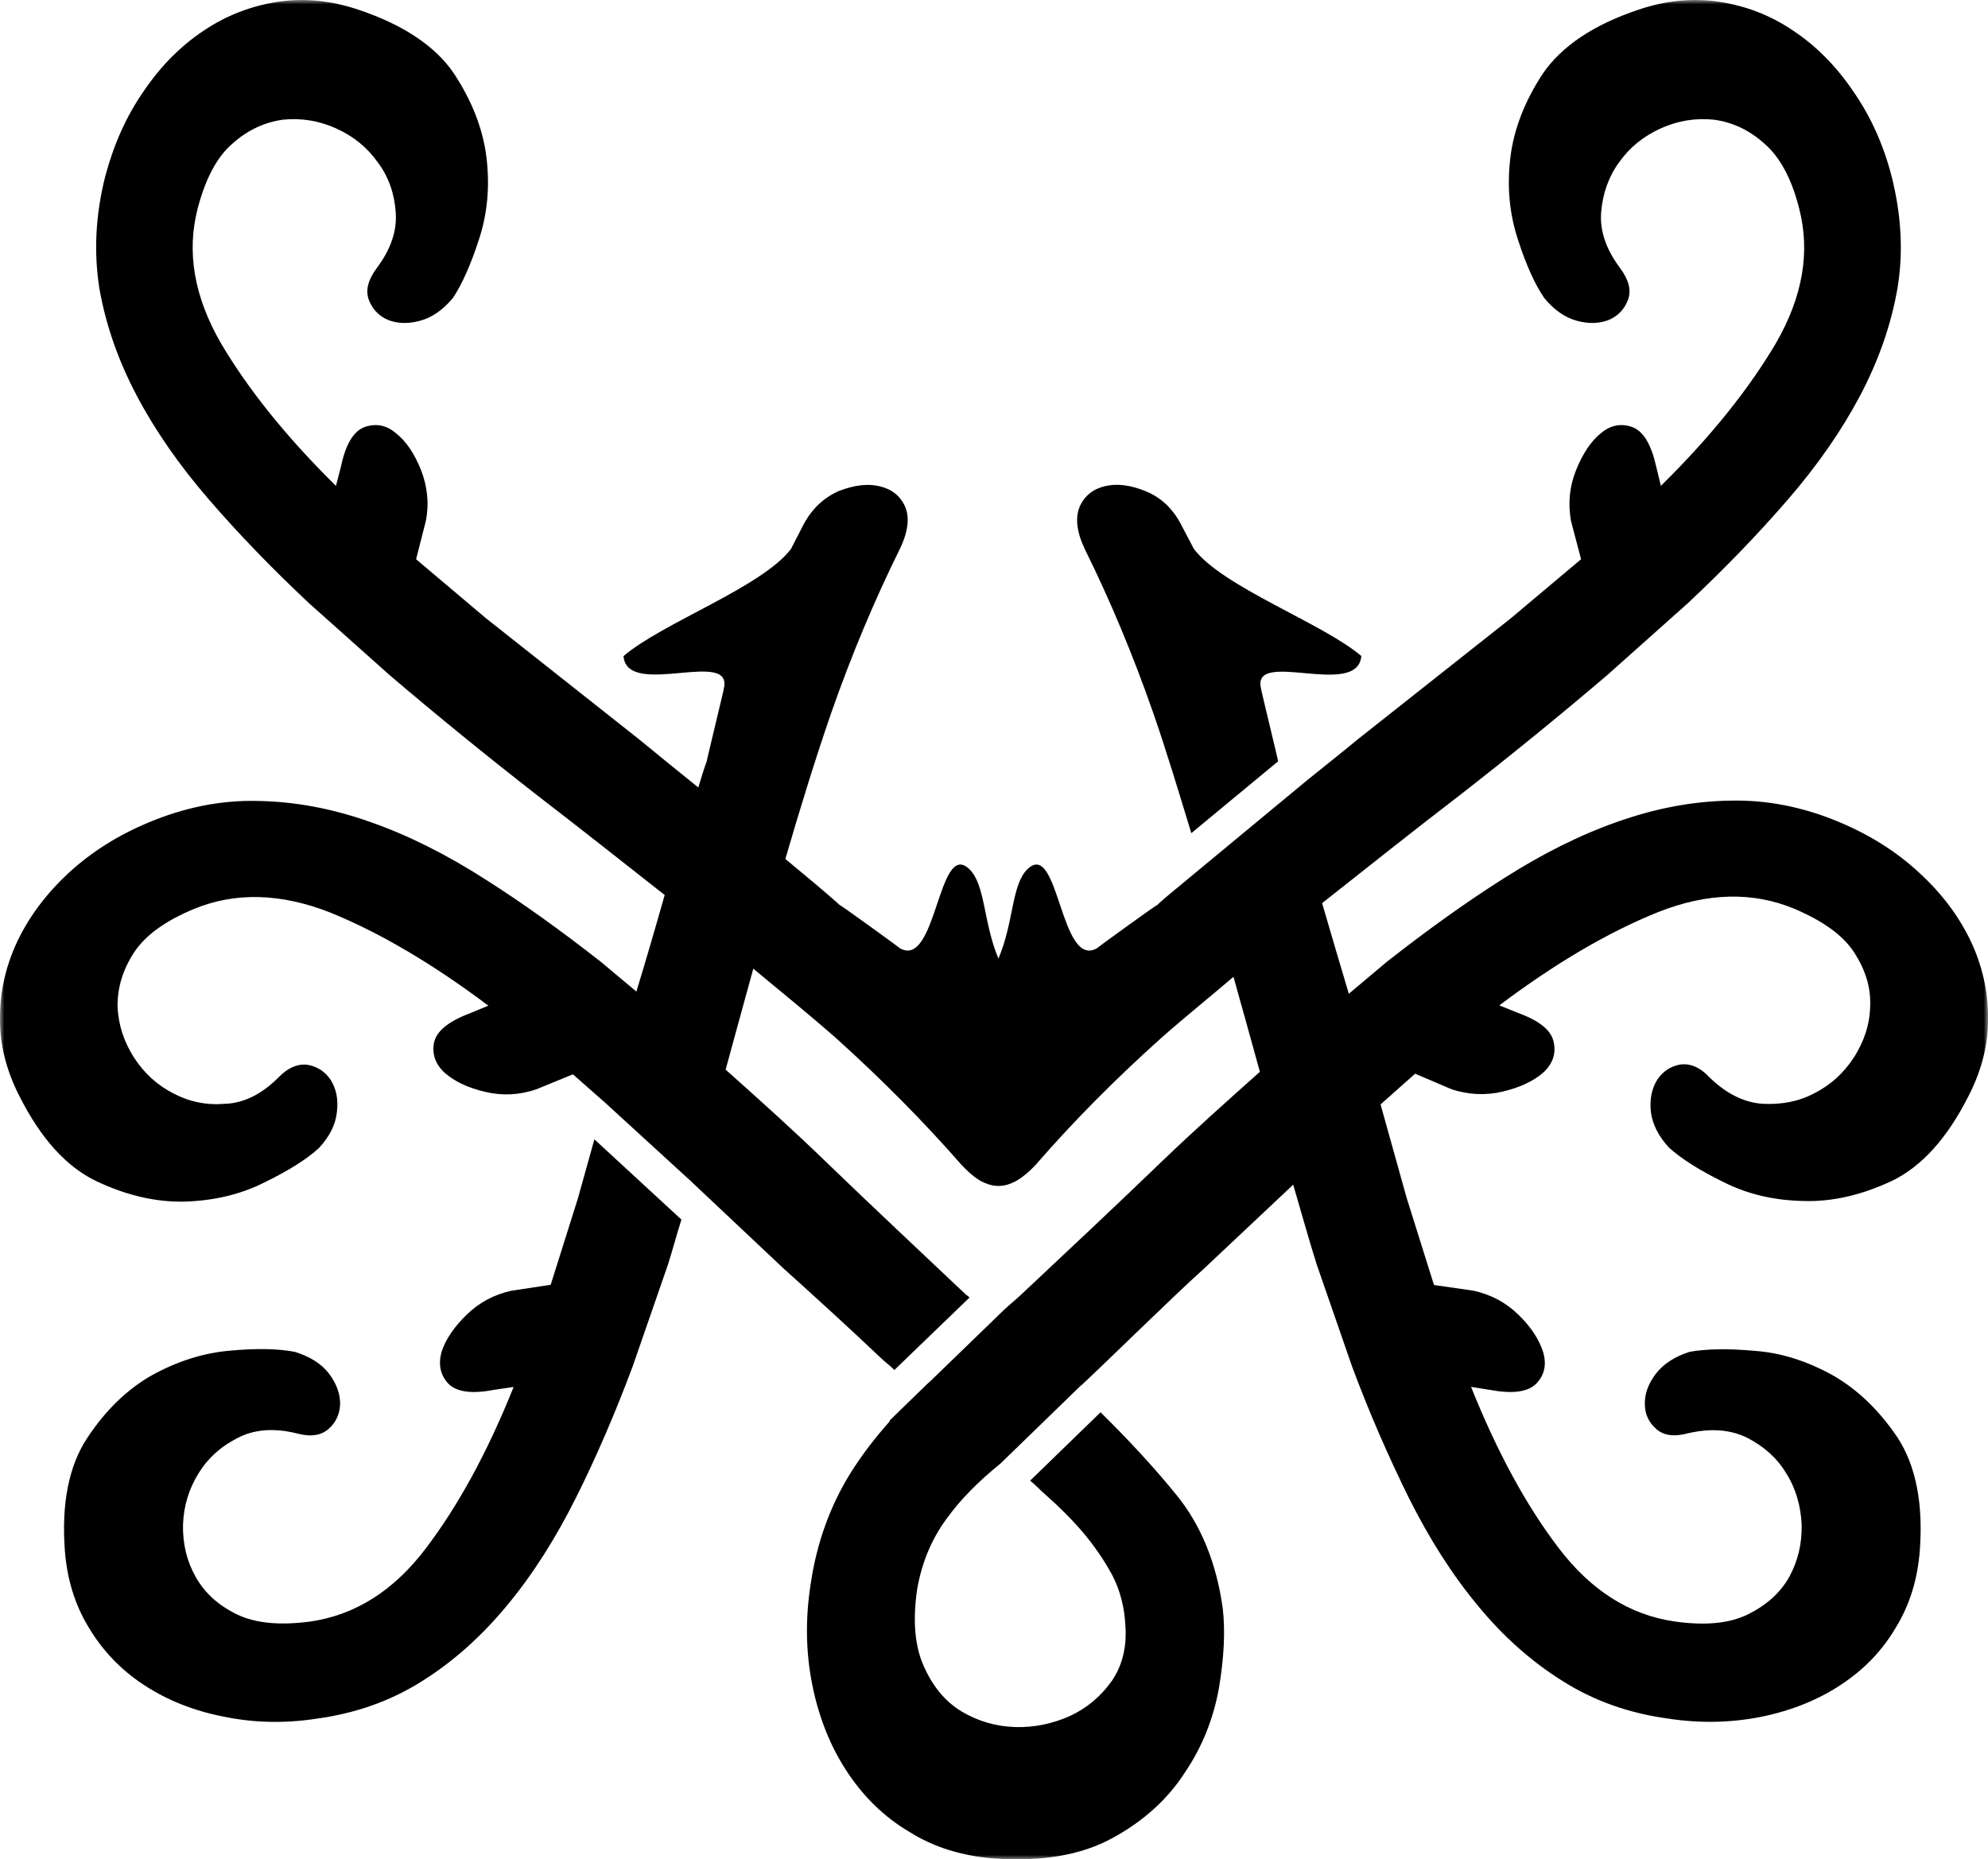 <?xml version="1.0" encoding="UTF-8"?>
<svg width="232px" height="217px" viewBox="0 0 232 217" version="1.1" xmlns="http://www.w3.org/2000/svg" xmlns:xlink="http://www.w3.org/1999/xlink">
    <title>Group 10 Copy@2x</title>
    <defs>
        <polygon id="path-1" points="0 0 232 0 232 217 0 217"></polygon>
    </defs>
    <g id="Page-1" stroke="none" stroke-width="1" fill="none" fill-rule="evenodd">
        <g id="Brando-Example-5-White" transform="translate(-245, -2585)">
            <g id="Group-10-Copy" transform="translate(245, 2585)">
                <path d="M81.574,138.555 L81.426,138.445 L81.574,138.555 Z" id="Fill-1" fill="#1C1F2A"></path>
                <g id="Group-9">
                    <path d="M67.457,139.814 L64.266,149.949 L59.682,150.644 C57.664,151.083 55.941,151.998 54.437,153.462 C52.97,154.889 52.017,156.316 51.54,157.743 C51.136,159.17 51.356,160.414 52.273,161.438 C53.227,162.463 55.024,162.719 57.664,162.207 L59.938,161.877 C56.894,169.488 53.484,175.708 49.743,180.648 C46.002,185.624 41.491,188.478 36.247,189.247 C32.689,189.722 29.865,189.466 27.701,188.442 C25.501,187.381 23.924,185.954 22.86,184.087 C21.797,182.221 21.32,180.209 21.357,177.977 C21.43,175.745 22.054,173.769 23.154,171.976 C24.254,170.183 25.758,168.83 27.701,167.842 C29.645,166.817 31.956,166.634 34.633,167.293 C36.247,167.732 37.494,167.549 38.374,166.744 C39.217,166.012 39.657,164.988 39.694,163.853 C39.694,162.682 39.291,161.512 38.41,160.341 C37.53,159.17 36.173,158.328 34.413,157.779 C32.542,157.414 30.049,157.34 26.895,157.633 C23.741,157.889 20.697,158.877 17.763,160.487 C14.792,162.17 12.298,164.622 10.171,167.842 C8.044,171.062 7.164,175.452 7.567,180.941 C7.824,184.307 8.741,187.307 10.354,189.942 C11.968,192.649 14.095,194.881 16.772,196.638 C19.45,198.394 22.494,199.638 26.014,200.333 C29.498,201.065 33.129,201.175 36.943,200.589 C41.528,199.967 45.635,198.504 49.266,196.199 C52.897,193.93 56.197,190.966 59.168,187.381 C62.175,183.758 64.816,179.587 67.2,174.83 C69.584,170.074 71.784,164.951 73.838,159.463 L77.945,147.607 C78.496,145.888 78.972,144.058 79.522,142.339 L69.364,132.972 L67.457,139.814 Z" id="Fill-2" fill="#000000"></path>
                    <path d="M149.149,88.822 C149.259,89.115 146.802,79.053 147.205,80.516 C145.738,75.504 158.427,81.651 158.868,76.565 C154.357,72.723 142.657,68.515 139.32,64.051 L137.78,61.124 C136.79,59.258 135.396,58.014 133.672,57.318 C131.948,56.623 130.408,56.404 128.978,56.733 C127.584,57.062 126.594,57.831 126.007,59.111 C125.457,60.429 125.64,62.112 126.631,64.161 C129.528,70.015 132.205,76.382 134.589,83.224 C136.166,87.761 137.596,92.554 139.027,97.238 L149.149,88.859 L149.149,88.822 Z" id="Fill-4" fill="#000000"></path>
                    <g id="Group-8">
                        <mask id="mask-2" fill="white">
                            <use xlink:href="#path-1"></use>
                        </mask>
                        <g id="Clip-7"></g>
                        <path d="M229.95,109.763 C228.556,106.872 226.576,104.238 223.935,101.823 C221.331,99.408 218.251,97.468 214.693,95.968 C210.439,94.175 206.185,93.334 201.857,93.444 C197.603,93.517 193.239,94.322 188.801,95.895 C184.4,97.432 179.963,99.664 175.488,102.518 C170.977,105.372 166.466,108.628 161.845,112.251 L157.408,115.983 C156.344,112.434 155.317,108.921 154.291,105.408 C159.572,101.237 164.853,97.029 170.244,92.895 C176.259,88.211 182.053,83.491 187.591,78.771 L196.98,70.392 C201.27,66.367 205.121,62.379 208.605,58.354 C212.089,54.329 214.913,50.268 217.077,46.17 C219.278,41.998 220.708,37.827 221.441,33.619 C222.138,29.375 221.882,25.057 220.745,20.557 C219.791,16.861 218.287,13.531 216.234,10.604 C214.253,7.677 211.906,5.335 209.266,3.579 C206.625,1.786 203.764,0.688 200.647,0.213 C197.53,-0.263 194.376,0.066 191.222,1.127 C185.977,2.884 182.273,5.372 180.073,8.555 C177.946,11.775 176.662,15.068 176.259,18.398 C175.855,21.764 176.149,24.947 177.139,27.948 C178.092,30.912 179.119,33.18 180.219,34.79 C181.356,36.181 182.677,37.095 184.107,37.461 C185.5,37.827 186.747,37.754 187.811,37.315 C188.875,36.839 189.608,36.034 190.011,34.936 C190.378,33.839 190.085,32.668 189.058,31.277 C187.408,29.082 186.674,26.887 186.857,24.728 C187.041,22.569 187.738,20.593 188.948,18.947 C190.158,17.227 191.772,15.91 193.789,14.995 C195.806,14.08 197.86,13.751 200.024,13.97 C202.151,14.263 204.094,15.141 205.891,16.751 C207.725,18.325 209.082,20.849 209.962,24.325 C211.283,29.448 210.366,34.644 207.248,40.059 C204.094,45.401 199.657,50.963 193.826,56.707 L193.275,54.439 C192.689,51.841 191.772,50.304 190.452,49.829 C189.168,49.389 187.921,49.609 186.784,50.597 C185.647,51.512 184.694,52.975 183.923,54.878 C183.153,56.817 182.97,58.756 183.337,60.805 L184.51,65.269 L176.332,72.148 L158.471,86.272 C156.491,87.918 154.474,89.492 152.494,91.102 L138.887,102.371 C137.604,103.469 136.247,104.494 135,105.665 C135.513,105.189 127.482,111.007 128.068,110.641 C123.704,113.239 123.594,97.944 119.927,101.42 C118.02,103.25 118.35,107.567 116.516,111.885 C114.719,107.567 115.012,103.25 113.105,101.42 C109.438,97.944 109.328,113.239 104.963,110.641 C105.55,111.007 97.519,105.189 98.032,105.665 C95.978,103.798 93.778,102.042 91.651,100.249 C93.338,94.468 95.098,88.723 97.005,83.198 C99.389,76.393 102.066,70.026 104.963,64.172 C105.99,62.086 106.174,60.403 105.624,59.122 C105.037,57.842 104.047,57.073 102.616,56.744 C101.223,56.415 99.646,56.634 97.922,57.293 C96.235,58.025 94.841,59.269 93.814,61.135 L92.311,64.062 C88.937,68.526 77.274,72.697 72.763,76.576 C73.167,81.625 85.893,75.478 84.426,80.527 C84.829,79.064 82.372,89.126 82.482,88.833 C82.115,89.821 81.822,90.846 81.492,91.907 C79.181,90.041 76.871,88.175 74.56,86.272 L56.7,72.148 L48.558,65.269 L49.695,60.805 C50.099,58.756 49.878,56.817 49.145,54.878 C48.375,52.975 47.421,51.512 46.248,50.597 C45.111,49.609 43.901,49.389 42.58,49.829 C41.26,50.304 40.343,51.841 39.793,54.439 L39.206,56.707 C33.375,50.963 28.937,45.401 25.783,40.059 C22.666,34.644 21.749,29.448 23.069,24.325 C23.986,20.849 25.307,18.325 27.14,16.751 C28.937,15.141 30.918,14.263 33.008,13.97 C35.135,13.751 37.226,14.08 39.243,14.995 C41.26,15.91 42.874,17.227 44.084,18.947 C45.331,20.593 46.028,22.569 46.174,24.728 C46.358,26.887 45.624,29.082 43.974,31.277 C42.947,32.668 42.654,33.839 43.02,34.936 C43.424,36.034 44.157,36.839 45.221,37.315 C46.284,37.754 47.531,37.827 48.925,37.461 C50.392,37.095 51.676,36.181 52.849,34.79 C53.913,33.18 54.94,30.912 55.893,27.948 C56.883,24.947 57.177,21.764 56.773,18.398 C56.37,15.068 55.086,11.775 52.959,8.555 C50.795,5.372 47.055,2.884 41.81,1.127 C38.656,0.066 35.502,-0.263 32.421,0.213 C29.304,0.688 26.444,1.786 23.766,3.579 C21.126,5.335 18.779,7.677 16.798,10.604 C14.744,13.531 13.277,16.861 12.287,20.557 C11.15,25.057 10.93,29.375 11.59,33.619 C12.324,37.827 13.754,41.998 15.955,46.17 C18.118,50.268 20.942,54.329 24.426,58.354 C27.91,62.379 31.761,66.367 36.052,70.392 L45.441,78.771 C50.979,83.491 56.773,88.211 62.788,92.895 C67.776,96.737 72.69,100.615 77.568,104.457 C76.504,108.226 75.404,111.995 74.267,115.727 L70.159,112.287 C65.538,108.665 61.027,105.408 56.517,102.554 C52.042,99.7 47.605,97.468 43.204,95.932 C38.766,94.358 34.402,93.553 30.111,93.48 C25.857,93.37 21.566,94.212 17.312,96.005 C13.717,97.505 10.674,99.444 8.033,101.859 C5.429,104.274 3.449,106.909 2.055,109.799 C0.698,112.653 0,115.654 0,118.8 C-0.035,121.91 0.735,124.947 2.275,127.948 C4.769,132.887 7.74,136.18 11.26,137.864 C14.744,139.51 18.155,140.315 21.566,140.242 C24.903,140.132 28.021,139.437 30.844,138.01 C33.705,136.62 35.832,135.266 37.226,133.985 C38.473,132.631 39.17,131.241 39.316,129.777 C39.5,128.314 39.243,127.106 38.619,126.082 C37.996,125.13 37.116,124.508 35.979,124.289 C34.842,124.106 33.668,124.545 32.495,125.752 C30.551,127.692 28.461,128.753 26.26,128.826 C24.133,129.009 22.116,128.606 20.246,127.618 C18.375,126.667 16.835,125.277 15.625,123.411 C14.451,121.545 13.791,119.569 13.717,117.41 C13.717,115.251 14.304,113.239 15.625,111.19 C16.945,109.177 19.255,107.494 22.593,106.104 C27.434,104.091 32.788,104.238 38.546,106.506 C44.304,108.848 50.465,112.47 56.993,117.373 L54.866,118.251 C52.336,119.203 50.942,120.337 50.649,121.691 C50.392,123.045 50.832,124.252 51.932,125.24 C53.069,126.228 54.609,126.96 56.627,127.435 C58.644,127.911 60.624,127.801 62.568,127.143 L66.859,125.386 L70.6,128.68 L80.795,138.01 L80.905,138.12 L80.942,138.156 L91.431,148.036 C95.245,151.475 98.986,154.878 102.653,158.354 C103.203,158.903 103.827,159.342 104.377,159.891 L113.142,151.438 C113.032,151.329 112.922,151.219 112.775,151.146 C107.274,145.95 101.773,140.791 96.272,135.485 C92.421,131.753 88.57,128.314 84.682,124.838 C85.746,120.886 86.846,116.971 87.91,113.056 C91.174,115.763 94.511,118.471 97.629,121.215 C102.983,126.045 107.824,130.948 112.152,135.888 C112.958,136.766 113.729,137.424 114.499,137.864 C115.086,138.156 115.746,138.412 116.479,138.412 L116.516,138.412 L116.553,138.412 C117.323,138.412 117.946,138.156 118.533,137.864 C119.303,137.424 120.11,136.766 120.917,135.888 C125.208,130.948 130.049,126.045 135.44,121.215 C138.154,118.8 141.124,116.422 143.948,114.007 C144.975,117.703 146.002,121.325 147.029,125.094 C143.252,128.46 139.474,131.826 135.697,135.449 C130.232,140.718 124.694,145.913 119.193,151.072 C118.496,151.731 117.8,152.28 117.103,152.939 L108.411,161.354 L108.374,161.354 C108.301,161.427 108.264,161.501 108.154,161.574 L103.827,165.782 L103.827,165.891 C102.066,167.867 100.526,169.88 99.206,172.002 C96.858,175.807 95.318,180.088 94.621,184.772 C93.961,188.906 94.034,192.895 94.805,196.7 C95.575,200.505 96.932,203.872 98.839,206.762 C100.746,209.653 103.13,212.031 106.1,213.787 C108.998,215.617 112.298,216.605 115.929,216.898 C121.54,217.3 126.161,216.532 129.829,214.519 C133.459,212.543 136.283,209.982 138.301,206.835 C140.354,203.798 141.638,200.469 142.261,196.956 C142.848,193.443 142.995,190.37 142.701,187.772 C141.968,182.393 140.134,177.966 137.274,174.453 C134.596,171.16 131.626,167.977 128.435,164.83 L120.22,172.807 C120.843,173.319 121.43,173.941 122.054,174.49 C123.594,175.844 125.061,177.307 126.381,178.844 C127.702,180.418 128.839,182.064 129.792,183.82 C130.709,185.577 131.222,187.553 131.332,189.711 C131.516,192.236 130.966,194.431 129.719,196.224 C128.435,198.017 126.821,199.371 124.841,200.286 C122.861,201.164 120.697,201.64 118.46,201.566 C116.186,201.493 114.132,200.871 112.262,199.774 C110.355,198.639 108.888,196.883 107.824,194.505 C106.761,192.163 106.504,189.199 107.017,185.577 C107.531,182.54 108.631,179.759 110.428,177.307 C112.078,175.002 114.205,172.88 116.736,170.831 L126.161,161.684 L126.271,161.647 L126.235,161.647 C129.939,158.171 136.76,151.438 140.574,147.999 L150.917,138.266 C151.833,141.376 152.714,144.596 153.667,147.596 L157.775,159.452 C159.828,164.977 162.066,170.063 164.413,174.819 C166.797,179.576 169.437,183.747 172.444,187.37 C175.415,190.992 178.716,193.919 182.346,196.188 C185.977,198.493 190.085,199.956 194.669,200.578 C198.483,201.164 202.151,201.054 205.598,200.359 C209.119,199.627 212.199,198.383 214.84,196.627 C217.517,194.87 219.644,192.675 221.258,189.931 C222.872,187.296 223.789,184.296 224.045,180.93 C224.449,175.441 223.569,171.087 221.478,167.831 C219.314,164.611 216.82,162.196 213.887,160.513 C210.916,158.866 207.872,157.878 204.755,157.659 C201.601,157.366 199.07,157.439 197.2,157.768 C195.439,158.317 194.119,159.195 193.239,160.33 C192.359,161.501 191.919,162.671 191.955,163.879 C191.955,165.013 192.395,166.001 193.275,166.77 C194.119,167.538 195.366,167.721 196.98,167.282 C199.693,166.66 201.967,166.843 203.948,167.831 C205.855,168.819 207.395,170.172 208.459,171.965 C209.596,173.758 210.146,175.771 210.256,177.966 C210.292,180.198 209.816,182.21 208.789,184.076 C207.725,185.943 206.112,187.37 203.948,188.431 C201.784,189.492 198.923,189.748 195.366,189.236 C190.158,188.467 185.647,185.613 181.87,180.637 C178.129,175.734 174.718,169.477 171.674,161.866 L173.985,162.232 C176.589,162.708 178.386,162.452 179.339,161.427 C180.256,160.439 180.513,159.195 180.073,157.768 C179.596,156.305 178.679,154.878 177.212,153.451 C175.708,151.987 173.948,151.072 171.931,150.633 L167.347,149.975 L164.156,139.803 L161.112,128.899 L165.146,125.313 L169.437,127.143 C171.344,127.765 173.361,127.875 175.378,127.399 C177.359,126.923 178.936,126.191 180.073,125.204 C181.173,124.216 181.613,123.008 181.32,121.654 C181.063,120.264 179.669,119.13 177.139,118.215 L174.975,117.337 C181.54,112.397 187.664,108.811 193.459,106.47 C199.253,104.164 204.571,104.055 209.412,106.067 C212.75,107.494 215.06,109.141 216.38,111.153 C217.701,113.202 218.324,115.214 218.251,117.373 C218.214,119.532 217.554,121.508 216.38,123.374 C215.17,125.24 213.63,126.631 211.759,127.582 C209.926,128.57 207.872,128.936 205.708,128.826 C203.544,128.68 201.454,127.655 199.473,125.716 C198.337,124.508 197.163,124.069 196.026,124.252 C194.889,124.472 194.009,125.094 193.385,126.045 C192.762,127.07 192.505,128.277 192.652,129.741 C192.835,131.204 193.532,132.595 194.779,133.948 C196.209,135.229 198.3,136.583 201.16,137.973 C203.984,139.4 207.065,140.096 210.439,140.169 C213.85,140.279 217.261,139.474 220.781,137.827 C224.265,136.144 227.236,132.851 229.73,127.911 C231.27,124.911 232.04,121.874 232.005,118.764 C232.005,115.617 231.307,112.617 229.95,109.763" id="Fill-6" fill="#000000" mask="url(#mask-2)"></path>
                    </g>
                </g>
            </g>
        </g>
    </g>
</svg>